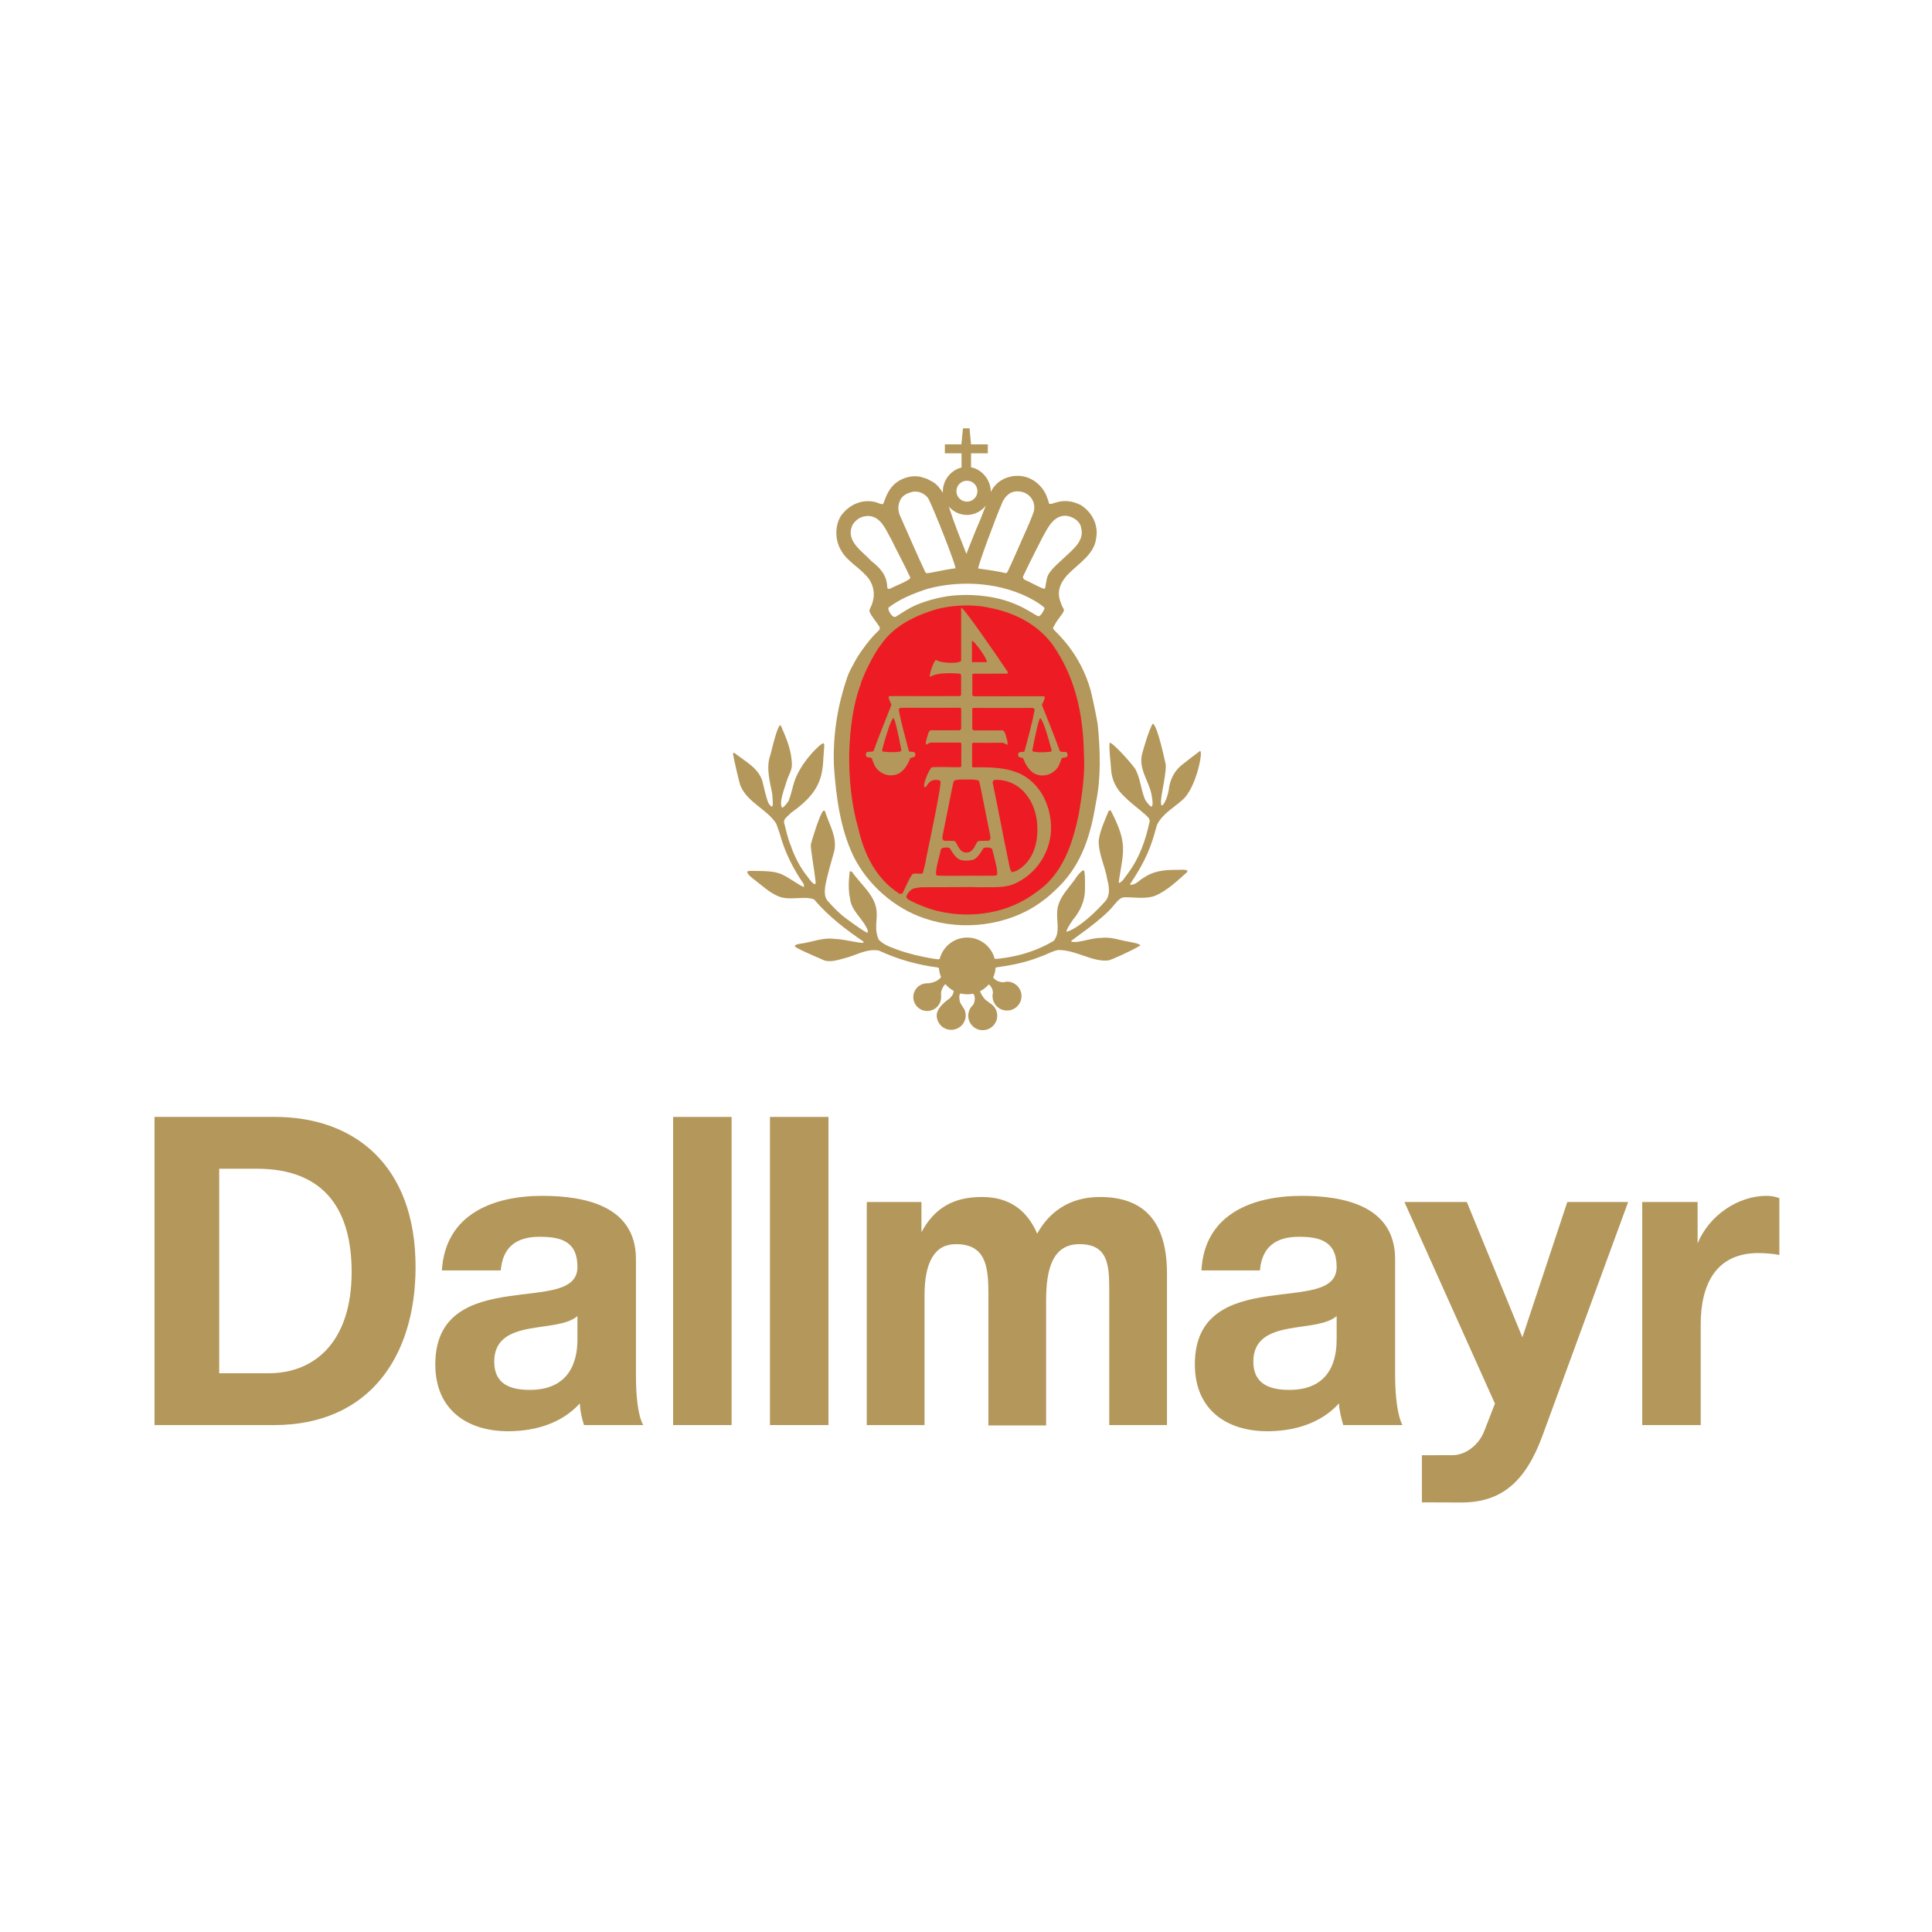 <svg xmlns="http://www.w3.org/2000/svg" xmlns:xlink="http://www.w3.org/1999/xlink" width="500" zoomAndPan="magnify" viewBox="0 0 375 375" height="500" preserveAspectRatio="xMidYMid meet" version="1.0"><defs><clipPath id="9cafa20232"><path d="M 272 233 L 317 233 L 317 291.637 L 272 291.637 Z M 272 233 " clip-rule="nonzero"/></clipPath><clipPath id="2360591f80"><path d="M 318 232 L 345.555 232 L 345.555 277 L 318 277 Z M 318 232 " clip-rule="nonzero"/></clipPath><clipPath id="6f3e5f16b7"><path d="M 29.805 216 L 81 216 L 81 277 L 29.805 277 Z M 29.805 216 " clip-rule="nonzero"/></clipPath><clipPath id="c1d2aceb73"><path d="M 161 83.137 L 214 83.137 L 214 180 L 161 180 Z M 161 83.137 " clip-rule="nonzero"/></clipPath></defs><g clip-path="url(#9cafa20232)"><path fill="#b4975a" d="M 316.023 233.309 L 299.418 278.594 C 296.105 287.66 291.406 291.672 283.508 291.633 L 275.992 291.605 L 275.992 282.457 L 281.977 282.453 C 284.391 282.434 287.008 280.57 288.094 277.77 L 290.168 272.441 L 272.598 233.309 L 284.711 233.309 L 295.496 259.582 L 304.215 233.309 Z M 316.023 233.309 " fill-opacity="1" fill-rule="nonzero"/></g><g clip-path="url(#2360591f80)"><path fill="#b4975a" d="M 318.754 276.609 L 318.754 233.309 L 329.504 233.309 L 329.504 241.34 C 331.758 235.855 337.395 232.113 342.879 232.113 C 343.711 232.113 344.617 232.254 345.371 232.562 L 345.371 243.59 C 344.316 243.363 342.664 243.219 341.305 243.219 C 332.957 243.219 330.105 249.438 330.105 257.094 L 330.105 276.609 Z M 318.754 276.609 " fill-opacity="1" fill-rule="nonzero"/></g><path fill="#b4975a" d="M 244.551 246.586 L 233.199 246.586 C 233.793 235.488 243.344 232.113 252.664 232.113 C 260.863 232.113 270.793 234.062 270.793 244.41 L 270.793 266.996 C 270.793 270.902 271.242 274.801 272.219 276.609 L 260.719 276.609 C 260.34 275.258 259.965 273.828 259.887 272.406 C 256.273 276.383 251.012 277.801 245.98 277.801 C 238.156 277.801 231.922 273.684 231.922 264.828 C 231.922 254.996 238.914 252.672 245.98 251.609 C 252.969 250.562 259.441 250.793 259.441 245.914 C 259.441 240.812 256.047 240.059 252.066 240.059 C 247.781 240.059 244.926 241.941 244.551 246.586 M 259.441 259.871 L 259.441 255.445 C 257.48 257.172 253.492 257.242 249.961 257.922 C 246.434 258.602 243.27 259.949 243.27 264.293 C 243.27 268.734 246.582 269.777 250.27 269.777 C 259.137 269.777 259.441 262.43 259.441 259.871 " fill-opacity="1" fill-rule="nonzero"/><path fill="#b4975a" d="M 168.242 276.609 L 168.242 233.309 L 178.852 233.309 L 178.852 239.164 C 181.32 234.59 184.934 232.336 190.57 232.336 C 195.602 232.336 199.215 234.59 201.32 239.461 C 203.582 235.332 207.488 232.336 213.5 232.336 C 221.09 232.336 226.508 236.086 226.508 247.188 L 226.508 276.609 L 215.305 276.609 L 215.305 250.125 C 215.305 245.316 214.926 241.488 209.52 241.488 C 204.332 241.488 203.051 246.293 203.051 252.367 L 203.051 276.68 L 191.848 276.68 L 191.848 250.793 C 191.848 245.316 191.02 241.488 185.535 241.488 C 181.473 241.488 179.449 244.867 179.449 251.457 L 179.449 276.609 Z M 168.242 276.609 " fill-opacity="1" fill-rule="nonzero"/><path fill="#b4975a" d="M 149.449 216.797 L 160.805 216.797 L 160.805 276.605 L 149.449 276.605 Z M 149.449 216.797 " fill-opacity="1" fill-rule="nonzero"/><path fill="#b4975a" d="M 130.652 216.797 L 142.004 216.797 L 142.004 276.605 L 130.652 276.605 Z M 130.652 216.797 " fill-opacity="1" fill-rule="nonzero"/><path fill="#b4975a" d="M 97.199 246.586 L 85.77 246.586 C 86.449 235.488 96 232.113 105.238 232.113 C 113.512 232.113 123.438 234.062 123.438 244.41 L 123.438 266.996 C 123.438 270.902 123.809 274.801 124.859 276.609 L 113.363 276.609 C 112.91 275.258 112.617 273.828 112.535 272.406 C 108.926 276.383 103.664 277.801 98.625 277.801 C 90.742 277.801 84.492 273.684 84.492 264.828 C 84.492 254.996 91.559 252.672 98.625 251.609 C 105.621 250.562 112.082 250.793 112.082 245.914 C 112.082 240.812 108.703 240.059 104.719 240.059 C 100.363 240.059 97.574 241.941 97.199 246.586 M 112.082 259.871 L 112.082 255.445 C 110.125 257.172 106.152 257.242 102.609 257.922 C 99.078 258.602 95.926 259.949 95.926 264.293 C 95.926 268.734 99.156 269.777 102.836 269.777 C 111.707 269.777 112.082 262.43 112.082 259.871 " fill-opacity="1" fill-rule="nonzero"/><g clip-path="url(#6f3e5f16b7)"><path fill="#b4975a" d="M 42.547 226.848 L 42.547 266.551 L 52.09 266.551 C 61.34 266.551 68.254 260.168 68.254 246.891 C 68.254 235.262 63.367 226.848 49.84 226.848 Z M 29.992 276.609 L 29.992 216.793 L 53.375 216.793 C 68.707 216.793 80.66 226.098 80.66 245.914 C 80.66 263.242 71.711 276.609 53.148 276.609 " fill-opacity="1" fill-rule="nonzero"/></g><g clip-path="url(#c1d2aceb73)"><path fill="#b4975a" d="M 167.395 126.105 C 166.676 127.074 166.059 128.094 165.551 129.121 C 165.039 129.996 164.625 130.863 164.32 131.836 C 162.578 137.062 161.652 142.586 161.859 148.57 C 162.273 154.664 163.09 160.75 165.602 166.078 C 168.324 171.664 173.656 176.363 179.508 178.266 C 186.891 180.812 195.711 179.645 201.926 175.191 C 203.203 174.324 204.434 173.195 205.512 172.113 C 210.129 167.566 211.77 161.723 212.75 155.633 C 213.711 150.926 213.566 145.859 213.102 140.996 C 213.094 140.414 212.234 136.188 211.719 134.09 C 209.707 126.742 205.051 122.84 204.492 122.148 C 204.438 122.082 204.301 121.922 204.492 121.672 C 205.516 119.699 206.668 118.887 206.488 118.273 C 206.121 117.656 205.871 116.988 205.668 116.277 C 205.145 114.273 206.184 112.539 207.562 111.207 C 209.613 109.211 212.383 107.469 212.746 104.555 C 213.258 101.941 212.023 99.48 209.82 98.055 C 206.234 96.188 204.023 98.25 203.633 97.742 C 203.457 97.133 203.258 96.566 203.051 96.059 C 202.078 93.957 200.02 92.418 197.711 92.371 L 197.25 92.371 C 196.113 92.371 193.465 92.977 192.324 95.508 L 192.324 95.52 C 192.324 93.215 190.664 91.117 188.477 90.699 L 188.477 87.988 L 191.734 87.988 L 191.734 86.246 L 188.477 86.246 L 188.191 83.137 L 186.914 83.137 L 186.605 86.246 L 183.398 86.246 L 183.398 87.988 L 186.633 87.988 L 186.633 90.746 C 184.559 91.246 183 93.199 183 95.422 L 183.027 95.691 C 182.523 94.844 181.836 93.969 180.988 93.5 C 180.422 93.238 179.918 92.836 179.246 92.734 C 178.27 92.32 176.883 92.371 175.805 92.734 C 172.262 93.852 171.844 97.219 171.406 97.793 C 171.223 98.027 170.203 97.516 169.863 97.438 C 167.215 96.824 164.773 98.004 163.238 100.105 C 162.012 102.047 162.059 104.859 163.238 106.801 C 164.32 108.805 166.52 109.977 168.016 111.621 C 169.441 113.051 169.961 115.055 169.352 116.938 C 169.246 117.555 168.641 118.309 168.777 118.734 C 169.246 119.754 170.008 120.574 170.629 121.543 C 170.781 121.758 170.836 122.059 170.629 122.312 C 169.395 123.445 168.371 124.719 167.395 126.105 M 201.656 119.609 C 201.281 119.723 199.469 118.148 196.531 117.043 C 192.195 115.316 187.316 115.449 186.418 115.512 C 182.207 115.605 178.371 117.176 177.598 117.535 C 176.32 118.086 175.105 118.957 173.82 119.734 C 173.156 119.957 172.32 118.426 172.422 117.965 C 174.676 116.223 177.293 115.199 179.918 114.328 C 186.68 112.438 194.742 113.102 200.688 116.535 C 201.488 116.965 202.691 117.844 202.746 118.016 C 202.793 118.176 202.121 119.477 201.656 119.609 M 202.324 104.348 C 203.332 102.547 204.434 100 206.938 100.105 C 208.07 100.254 209.363 100.922 209.766 102.094 L 209.871 102.555 C 210.48 104.965 208.285 106.602 206.688 108.137 C 205.719 109.059 204.051 110.426 203.457 111.578 C 203.008 112.391 202.98 114.199 202.793 114.234 C 202.77 114.602 199.863 112.898 198.891 112.539 C 198.641 112.332 198.484 112.184 198.582 111.875 C 199.715 109.41 202.324 104.348 202.324 104.348 M 194.582 97.438 C 195.043 96.414 195.965 95.496 197.094 95.391 C 198.172 95.285 199.203 95.598 199.918 96.371 C 200.641 97.133 200.945 98.258 200.641 99.336 C 199.82 101.688 198.688 103.938 197.711 106.242 C 197 107.832 196.324 109.41 195.555 111.004 L 195.297 111.258 C 193.566 110.855 191.609 110.594 189.863 110.34 C 189.848 109.703 193.098 100.867 194.582 97.438 M 187.684 93.305 C 188.801 93.305 189.719 94.211 189.719 95.34 C 189.719 96.461 188.801 97.371 187.684 97.371 C 186.555 97.371 185.637 96.461 185.637 95.34 C 185.637 94.211 186.555 93.305 187.684 93.305 M 187.664 99.945 C 189.168 99.945 190.492 99.238 191.348 98.133 C 191.082 98.855 190.57 100.062 190.34 100.711 C 189.305 103.02 187.578 107.512 187.578 107.512 C 186.668 105.156 185.832 103.117 184.965 100.711 C 184.742 100.059 184.406 99.035 184.164 98.32 C 185.023 99.312 186.273 99.945 187.664 99.945 M 174.625 97.332 C 174.988 96.164 176.219 95.648 177.246 95.438 C 178.371 95.285 179.496 95.805 180.168 96.723 C 181.246 98.723 185.617 109.883 185.461 110.301 C 182.457 110.699 180.785 111.258 179.805 111.258 L 179.602 111.051 C 177.961 107.578 176.426 103.988 174.832 100.406 C 174.375 99.539 174.168 98.312 174.625 97.332 M 169.141 108.906 C 167.281 106.922 164.062 104.965 165.449 101.941 C 166.117 100.766 167.289 100.105 168.625 100.152 C 171.094 100.305 172.012 103.02 173.035 104.762 C 174.219 107.215 175.551 109.617 176.68 112.082 C 176.898 112.551 173.703 113.766 172.578 114.328 C 172.379 114.328 172.215 114.176 172.215 113.973 C 172.168 112.332 171.555 110.758 169.141 108.906 " fill-opacity="1" fill-rule="nonzero"/></g><path fill="#b4975a" d="M 228.133 168.84 C 225.93 168.84 223.875 169.094 222.129 170.277 C 220.891 170.996 220.664 171.641 219.48 171.754 C 219.48 171.754 219.273 171.719 219.414 171.504 C 222.508 166.867 223.461 164.238 224.539 160.195 C 225.512 158.039 227.672 156.914 229.367 155.379 C 232.238 153.16 233.695 145.145 232.852 145.809 C 231.668 146.672 230.793 147.398 229.668 148.262 C 227.98 149.492 227.051 151.328 226.844 153.379 C 226.465 155.387 225.711 156.406 225.512 156.344 C 224.828 155.941 226.328 151.18 226.285 148.473 C 224.859 141.93 224.098 140.457 223.719 140.48 C 222.902 142.012 222.059 144.977 221.715 146.219 C 220.855 149.344 223.168 151.691 223.566 154.562 C 223.668 155.176 223.875 156.344 223.52 156.555 C 223.289 156.645 222.434 155.586 222.234 155.125 C 221.406 153.176 221.359 150.98 220.281 149.137 C 219.105 147.551 215.824 143.98 215.363 144.168 C 215.25 145.855 215.57 147.598 215.66 149.285 C 215.77 151.328 216.637 153.125 218.23 154.609 C 219.516 155.891 220.949 156.914 222.34 158.141 C 222.715 158.555 223.336 158.906 223.102 159.629 C 222.34 163.16 221.156 166.535 218.945 169.504 C 218.438 170.117 218.027 170.988 217.25 171.402 L 217.148 171.145 C 218.031 165.285 218.996 163.816 215.57 157.273 L 215.203 157.371 C 214.434 159.27 213.566 161.062 213.258 163.102 C 213.207 165.82 214.535 168.176 214.941 170.785 C 215.312 172.164 215.508 173.812 214.535 174.93 C 210.492 179.414 207.871 180.652 207.09 180.832 C 206.691 180.918 207.719 179.285 208.184 178.617 C 209.613 176.93 210.59 174.93 210.59 172.684 C 210.656 168.855 210.387 168.938 210.387 168.938 C 210.004 168.883 209.457 169.609 209.102 170.016 C 207.672 172.273 205.359 174.113 205.203 176.93 C 205.051 178.77 205.816 181.027 204.539 182.609 C 202.484 183.836 200.328 184.711 198.02 185.32 C 196.867 185.633 193.969 186.184 193.062 186.105 C 192.457 183.742 190.305 181.98 187.734 181.98 C 185.156 181.98 182.988 183.758 182.383 186.148 C 181.988 186.281 181.594 186.094 181.203 186.094 C 178.781 185.68 176.488 185.156 174.23 184.355 C 173.566 184.055 171.703 183.59 170.574 182.406 C 170.422 181.992 170.215 181.586 170.168 181.125 C 169.906 180.203 170.246 177.777 170.168 177.34 C 170.168 173.961 167.191 171.859 165.398 169.25 C 165.238 169.199 165.039 168.996 164.93 169.199 C 164.727 170.891 164.625 172.625 164.98 174.32 C 165.191 176.828 167.543 178.309 168.426 180.562 L 168.426 181.027 C 168.219 181.246 164.262 178.309 164.262 178.309 C 162.93 177.34 161.699 176.055 160.574 174.777 C 160 174.012 160.062 173.039 160.16 172.113 C 160.574 169.766 161.293 167.508 161.91 165.262 C 162.52 162.648 161.133 160.398 160.367 158.141 C 160.211 157.828 160.156 157.055 159.754 157.43 C 159.148 157.984 157.477 163.324 157.387 163.93 C 157.293 164.723 158.059 168.688 158.316 171.25 C 158.324 171.367 158.316 171.66 158.059 171.602 C 157.543 171.301 157.137 170.73 156.828 170.277 C 155.285 168.434 154.09 165.957 153.496 164.133 C 152.938 162.895 152.57 161.117 152.168 159.574 C 152.168 158.758 153.039 158.402 153.438 157.84 C 160.48 152.938 159.523 149.465 160 144.629 C 159.957 144.473 159.957 144.277 159.754 144.277 C 159.285 144.281 155.066 148.227 154.004 152.312 C 153.703 153.383 153.469 154.453 153.059 155.473 C 152.754 155.93 152.055 156.82 151.797 156.766 C 151.121 155.773 152.312 152.977 152.824 151.23 C 153.129 150.363 153.645 149.594 153.703 148.57 C 153.703 145.75 152.621 143.246 151.539 140.793 C 151.008 140.414 149.957 144.883 149.547 146.473 C 148.625 149.035 149.445 151.691 149.906 154.152 C 149.906 154.918 150.16 156.406 149.852 156.555 C 149.547 156.555 149.391 156.148 149.184 155.941 C 148.625 154.609 148.367 153.133 148 151.691 C 147.238 149.035 144.57 147.754 142.512 146.117 L 142.262 146.219 C 142.469 147.598 143.41 151.48 143.645 152.297 C 144.945 155.754 148.883 157.02 150.676 159.883 L 151.344 161.777 C 152.312 165.359 153.898 168.535 156.008 171.602 L 156.059 172.113 C 155.879 172.352 153.281 170.426 151.957 169.812 C 150.367 168.996 148.215 169.094 146.418 169.043 C 145.324 169.039 145.117 169.055 145.023 169.199 C 145.188 169.859 145.695 170.137 146.207 170.578 C 147.793 171.758 149.332 173.293 151.188 174.012 C 153.391 174.879 155.957 173.812 158.008 174.57 C 160.824 177.902 164.164 180.406 167.594 182.762 L 167.652 182.867 L 167.449 183.023 C 165.598 182.867 163.863 182.301 162.062 182.254 C 159.703 181.891 157.543 182.914 155.285 183.18 C 155.031 183.27 154.348 183.25 154.281 183.672 C 154.316 183.953 157.695 185.422 159.5 186.195 C 160.824 186.961 162.578 186.348 163.906 185.996 C 166.113 185.473 168.117 184.094 170.574 184.5 C 174.152 186.156 177.969 187.273 181.965 187.777 L 182.246 187.902 C 182.281 188.508 182.43 189.086 182.664 189.633 C 182.215 190.293 181.414 190.609 180.746 190.766 L 180.438 190.824 L 180.199 190.859 C 179.012 190.758 177.867 191.445 177.441 192.609 C 176.926 194 177.637 195.551 179.043 196.066 C 180.438 196.582 181.988 195.859 182.504 194.473 C 182.648 194.078 182.699 193.676 182.664 193.277 L 182.664 192.574 L 182.738 192.289 C 182.859 191.852 183.23 191.148 183.512 191.02 C 183.953 191.551 184.496 191.992 185.113 192.324 L 185.051 192.707 C 184.93 193.156 184.609 193.523 184.23 193.875 C 184.23 193.875 181.809 195.422 181.816 197.082 C 181.828 198.633 183.074 199.891 184.629 199.891 C 186.176 199.891 187.441 198.633 187.441 197.082 C 187.441 196.648 187.336 196.23 187.156 195.867 L 186.672 195.129 C 186.52 194.898 186.391 194.66 186.324 194.48 C 186.086 193.398 186.23 193.012 186.422 192.832 C 186.844 192.941 187.285 192.992 187.734 192.992 C 188.137 192.992 188.523 192.949 188.902 192.871 L 189.098 193.156 C 189.293 193.707 189.219 194.262 189.02 194.773 L 188.844 195.086 C 188.285 195.598 187.938 196.332 187.938 197.145 C 187.938 198.699 189.195 199.957 190.738 199.957 C 192.305 199.957 193.562 198.699 193.562 197.145 C 193.562 196.082 192.965 195.145 192.07 194.672 L 191.891 194.512 C 191.688 194.348 191.492 194.207 191.297 194.078 C 190.84 193.656 190.312 192.793 190.238 192.387 C 190.891 192.059 191.453 191.605 191.922 191.066 C 192.156 191.199 192.648 191.852 192.684 192.328 L 192.73 192.672 L 192.66 193.09 L 192.648 193.34 C 192.648 194.891 193.914 196.145 195.457 196.145 C 197.008 196.145 198.273 194.891 198.273 193.34 C 198.273 191.789 197.008 190.531 195.457 190.531 L 194.633 190.676 C 193.914 190.57 193.242 190.371 192.777 189.715 C 193.039 189.141 193.199 188.516 193.238 187.848 L 193.355 187.777 C 196.273 187.371 199.152 186.809 201.816 185.727 C 202.992 185.375 204.074 184.656 205.359 184.398 C 208.895 184.348 212.141 186.855 215.246 186.398 C 215.609 186.324 219.359 184.711 221.312 183.531 C 221.461 183.184 219.203 182.812 219.203 182.812 C 217.359 182.512 215.625 181.789 213.668 182.047 C 211.664 182.047 209.102 183.195 207.871 182.734 C 207.613 182.641 213.934 178.656 216.336 175.543 C 216.898 174.93 217.461 174.113 218.379 174.156 C 220.281 174.156 222.34 174.523 224.125 173.906 C 226.535 172.887 228.438 171.039 230.441 169.25 L 230.441 168.938 C 229.625 168.688 228.949 168.891 228.133 168.84 " fill-opacity="1" fill-rule="nonzero"/><path fill="#ed1c24" d="M 189.805 148.934 C 189.551 148.941 189.293 148.941 189.051 148.949 C 189.047 148.926 188.672 149.016 188.684 148.699 C 188.711 147.465 188.672 145.195 188.684 144.41 C 188.762 144.137 188.785 144.203 188.977 144.168 C 189.848 144.188 193.125 144.176 194.539 144.168 C 194.875 144.191 195.199 144.371 195.449 144.586 C 195.711 144.387 195.508 143.684 195.285 142.977 C 195.051 141.977 194.75 141.641 194.242 141.77 L 188.977 141.77 L 188.711 141.523 C 188.727 140.621 188.703 138.098 188.711 137.668 C 188.719 137.348 188.977 137.434 188.965 137.414 C 189.125 137.406 196.586 137.434 200.523 137.414 L 200.84 137.719 C 200.32 140.484 199.578 143.133 198.852 145.844 C 198.453 146.102 197.586 145.66 197.613 146.57 C 197.586 147.094 198.383 147.004 198.59 147.188 C 199.043 148.395 199.863 149.906 201.297 150.363 C 202.582 150.77 204.02 150.363 204.895 149.438 C 205.562 148.832 205.762 147.961 206.078 147.188 C 206.375 146.941 207 147.188 207.199 146.73 C 207.25 146.43 207.199 146.062 206.891 145.961 C 206.426 145.91 206.078 146.012 205.719 145.809 C 204.996 143.707 203.293 139.523 202.242 136.844 C 202.242 136.641 203.199 135.129 202.562 135.137 C 198.645 135.16 188.977 135.137 188.977 135.137 L 188.727 134.941 L 188.727 130.969 C 188.746 130.723 188.988 130.762 188.988 130.762 L 195.586 130.75 L 195.586 130.402 C 193.598 127.426 187.051 117.879 186.555 117.941 L 186.555 128.191 C 186.414 128.895 182.621 128.77 181.695 128.102 C 181.277 128.102 180.195 131.207 180.578 131.371 C 182.035 130.348 186.043 130.73 186.277 130.762 C 186.504 130.797 186.527 130.996 186.551 131.027 L 186.543 131.375 L 186.551 131.391 L 186.551 134.922 L 186.293 135.109 C 186.293 135.109 176.637 135.137 172.707 135.109 C 172.082 135.105 173.027 136.613 173.027 136.816 C 171.984 139.496 170.277 143.676 169.559 145.777 C 169.207 145.984 168.844 145.883 168.383 145.93 C 168.074 146.035 168.023 146.398 168.074 146.703 C 168.277 147.16 168.895 146.906 169.207 147.16 C 169.512 147.934 169.719 148.801 170.383 149.414 C 171.258 150.336 172.688 150.75 173.973 150.336 C 175.414 149.871 176.227 148.359 176.684 147.164 C 176.898 146.973 177.684 147.062 177.668 146.547 C 177.684 145.629 176.832 146.074 176.426 145.824 C 175.707 143.102 174.945 140.457 174.441 137.691 L 174.742 137.383 C 178.695 137.402 186.145 137.375 186.312 137.383 C 186.305 137.406 186.555 137.316 186.559 137.648 C 186.566 138.062 186.555 140.602 186.559 141.488 L 186.293 141.746 L 181.031 141.746 C 180.527 141.613 180.219 141.941 179.996 142.949 C 179.777 143.66 179.562 144.359 179.82 144.555 C 180.074 144.348 180.406 144.168 180.742 144.137 C 182.141 144.152 185.422 144.152 186.301 144.137 C 186.496 144.172 186.516 144.113 186.598 144.383 C 186.602 145.168 186.559 147.43 186.598 148.672 C 186.504 149.008 186.23 148.891 186.23 148.918 C 185.188 148.941 180.891 148.777 180.781 148.98 C 180.219 149.594 178.926 152.668 179.512 152.801 C 179.82 152.875 179.969 152.066 180.664 151.641 C 181.211 151.293 182.094 151.293 182.52 151.582 C 182.879 151.832 180.781 161.684 179.758 166.637 C 179.656 167.566 179.344 168.488 179.141 169.402 C 179.059 169.84 177.23 169.285 177.035 169.766 C 176.266 170.883 175.801 172.223 175.133 173.449 L 174.625 173.5 C 170.059 170.633 167.75 165.82 166.625 160.91 C 165.281 156.305 164.785 151.34 164.828 146.277 C 164.98 141.613 165.5 136.957 167.086 132.754 C 167.121 132.176 169.301 127.156 171.191 124.871 C 173.398 121.758 176.879 119.91 180.27 118.734 C 184.051 117.332 188.891 117.25 192.023 117.961 C 197.191 118.938 202.273 121.543 205.145 126.406 C 208.891 132.293 210.277 139.152 210.387 146.43 C 210.637 150.211 210.023 154.203 209.414 157.891 C 208.227 163.617 206.379 169.664 201.098 173.199 C 195.812 177.238 188.535 178.414 182.012 176.828 C 180.875 176.613 177.809 175.496 176.266 174.57 C 176.062 174.422 175.852 174.164 175.957 173.91 C 176.219 173.242 176.777 172.629 177.449 172.422 L 178.676 172.223 C 182.012 172.168 185.25 172.223 188.473 172.168 C 188.938 172.223 189.352 172.168 189.762 172.223 C 192.266 172.113 195.199 172.527 197.406 171.301 C 201.82 169.113 204.539 164.242 203.926 159.223 C 203.812 158.141 203.562 157.121 203.199 156.148 C 201.73 151.969 198.41 150.219 197.293 149.906 C 195.203 149.027 192.273 148.906 189.805 148.934 " fill-opacity="1" fill-rule="nonzero"/><path fill="#ed1c24" d="M 174.227 145.93 C 174.227 145.93 175.023 145.949 174.949 145.57 C 174.41 142.645 173.66 139.379 173.445 139.406 C 173.25 139.426 172.734 139.938 171.211 145.586 C 171.223 146.023 171.672 145.887 171.977 145.93 C 171.965 145.961 173.75 146.07 174.227 145.93 " fill-opacity="1" fill-rule="nonzero"/><path fill="#ed1c24" d="M 201.105 145.949 C 201.105 145.949 200.309 145.977 200.383 145.59 C 200.926 142.664 201.672 139.398 201.898 139.43 C 202.082 139.449 202.598 139.961 204.117 145.602 C 204.113 146.043 203.656 145.906 203.352 145.949 C 203.367 145.98 201.578 146.09 201.105 145.949 " fill-opacity="1" fill-rule="nonzero"/><path fill="#ed1c24" d="M 192.582 164.789 C 192.277 164.43 191.066 164.418 190.848 164.676 C 190.406 165.402 189.762 166.578 188.844 166.891 C 188.453 166.957 187.52 167.207 186.402 166.891 C 185.477 166.578 184.832 165.402 184.395 164.676 C 184.18 164.418 182.965 164.43 182.664 164.789 C 182.406 165.961 181.273 169.688 181.832 169.922 C 182.219 170.051 186.938 169.965 187.59 169.98 L 187.594 169.98 L 187.652 169.984 L 187.652 169.977 C 188.312 169.957 193.012 170.047 193.406 169.914 C 193.961 169.688 192.844 165.961 192.582 164.789 " fill-opacity="1" fill-rule="nonzero"/><path fill="#ed1c24" d="M 192.074 161.555 C 191.82 160.164 191.348 158.074 190.945 155.914 C 190.637 154.488 190.199 151.953 190.023 151.605 C 189.816 151.223 187.75 151.305 187.578 151.305 C 187.418 151.305 185.348 151.223 185.141 151.605 C 184.965 151.953 184.523 154.488 184.223 155.914 C 183.816 158.074 183.348 160.164 183.09 161.555 C 182.934 162.379 182.73 162.91 183.246 163.184 L 185.141 163.227 C 185.812 163.227 185.934 165.484 187.578 165.492 L 187.582 165.492 C 189.238 165.484 189.352 163.227 190.023 163.227 L 191.914 163.184 C 192.434 162.91 192.227 162.379 192.074 161.555 " fill-opacity="1" fill-rule="nonzero"/><path fill="#ed1c24" d="M 195.758 167.258 C 194.684 162.141 193.758 157.074 192.684 151.949 C 192.684 151.691 192.738 151.488 192.988 151.387 C 195.402 151.23 197.758 152.316 199.25 154.301 C 201.152 156.711 201.656 159.988 201.199 163.113 C 200.406 167.977 196.801 169.449 196.375 169.25 C 195.988 168.805 195.941 168.094 195.758 167.258 " fill-opacity="1" fill-rule="nonzero"/><path fill="#ed1c24" d="M 188.652 124.402 C 189.004 124.176 191.875 128.18 191.504 128.52 L 188.652 128.52 " fill-opacity="1" fill-rule="nonzero"/></svg>